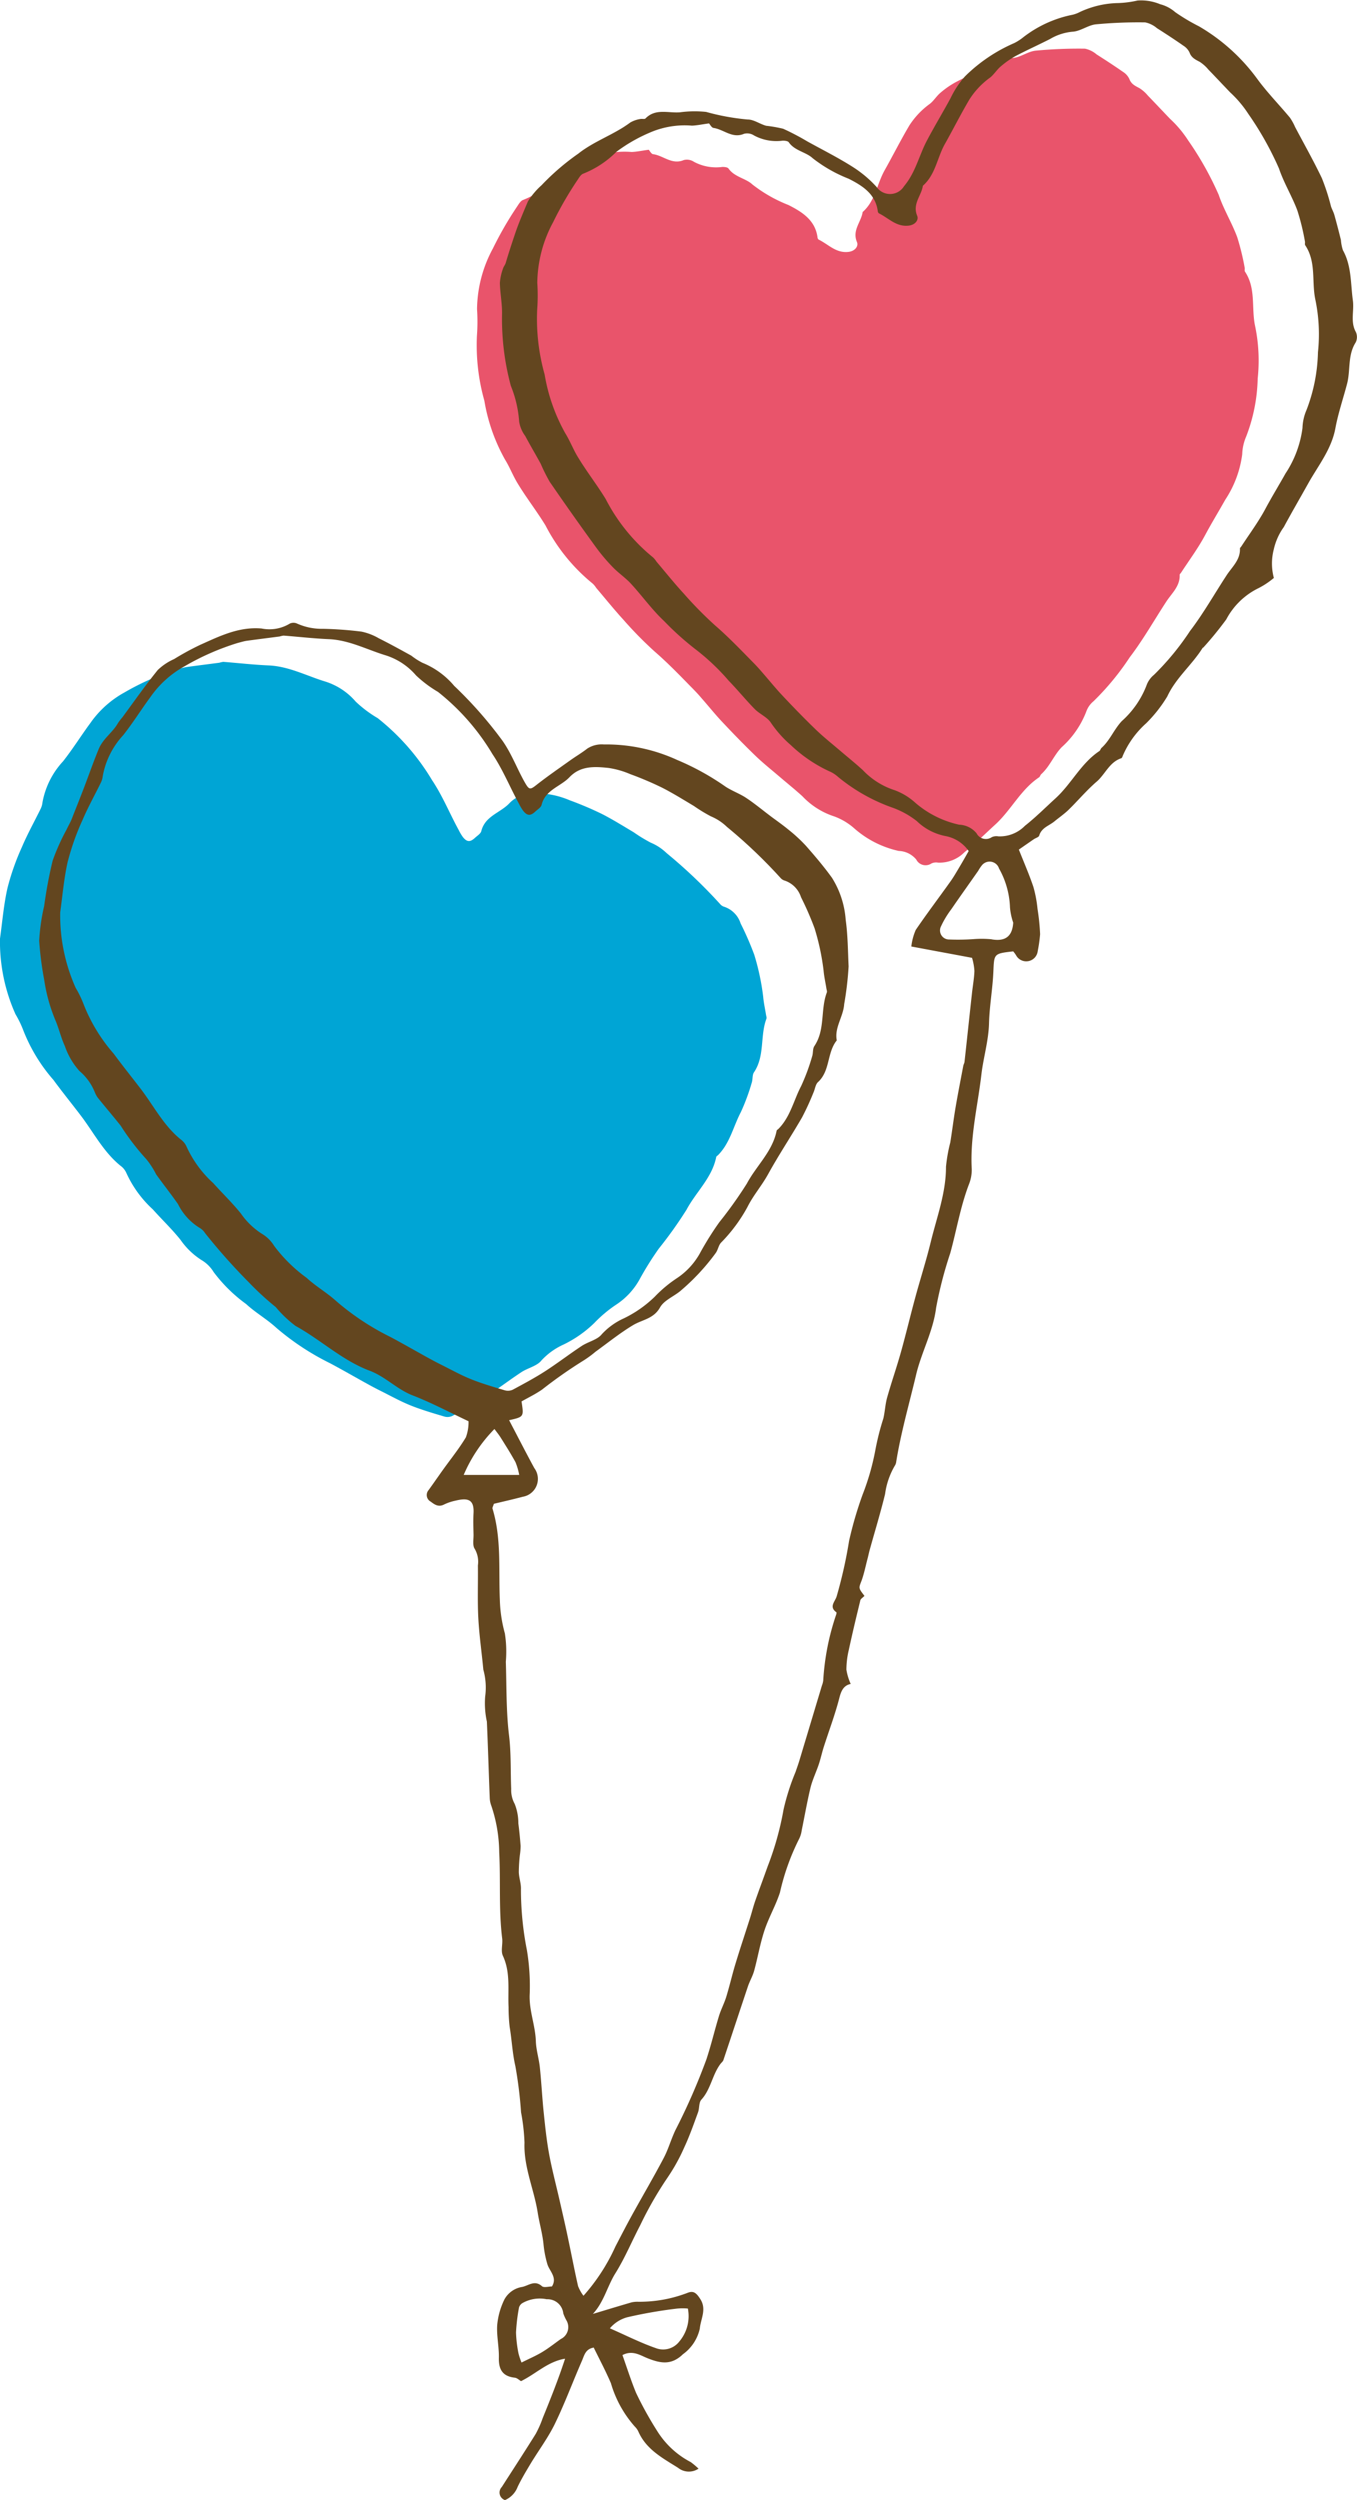 <svg xmlns="http://www.w3.org/2000/svg" xmlns:xlink="http://www.w3.org/1999/xlink" width="114" height="210" viewBox="0 0 114 210"><defs><clipPath id="a"><rect width="114" height="210" fill="none"/></clipPath></defs><g clip-path="url(#a)"><path d="M23.125,12.951c.86.118,1.582.916,2.569.493a1.053,1.053,0,0,1,.853.147,3.954,3.954,0,0,0,2.394.43c.176,0,.433.023.512.136.505.72,1.442.814,2,1.332a11.946,11.946,0,0,0,3.029,1.728c1.108.562,2.25,1.249,2.446,2.706a.285.285,0,0,0,.092.2c.819.392,1.469,1.167,2.524,1.033.548-.069.84-.483.7-.82-.423-1,.357-1.685.477-2.527,1.064-.935,1.2-2.36,1.85-3.511.7-1.245,1.342-2.525,2.071-3.756a6.729,6.729,0,0,1,1.722-1.817c.335-.262.562-.655.888-.929a7.341,7.341,0,0,1,1.271-.885c.948-.5,1.931-.937,2.886-1.427a4.5,4.5,0,0,1,1.879-.61c.663-.03,1.292-.547,1.96-.618A38.121,38.121,0,0,1,59.4,4.088a2.211,2.211,0,0,1,.981.486c.75.476,1.494.962,2.221,1.469a1.4,1.4,0,0,1,.52.58c.156.44.495.592.86.785a3.048,3.048,0,0,1,.7.621c.625.645,1.238,1.3,1.86,1.948a9.4,9.4,0,0,1,1.514,1.8,26.754,26.754,0,0,1,2.579,4.592c.409,1.215,1.1,2.334,1.548,3.537a20.216,20.216,0,0,1,.631,2.576c.024.107-.028.254.027.335.934,1.4.532,3.027.841,4.525a14.269,14.269,0,0,1,.226,4.457,14.327,14.327,0,0,1-.962,4.856,4.059,4.059,0,0,0-.337,1.5,9.008,9.008,0,0,1-1.426,3.822c-.555.99-1.149,1.957-1.687,2.963-.586,1.1-1.339,2.111-2.022,3.159-.041.064-.122.125-.12.184.039.951-.65,1.53-1.111,2.231-1.027,1.569-1.952,3.213-3.087,4.7A22.128,22.128,0,0,1,60.118,58.9a1.994,1.994,0,0,0-.622.9,7.781,7.781,0,0,1-2.072,2.978c-.658.7-.991,1.612-1.7,2.249-.077.071-.1.214-.186.269-1.543,1.03-2.34,2.746-3.676,3.963-.851.778-1.672,1.595-2.573,2.311a2.949,2.949,0,0,1-2.238.886.908.908,0,0,0-.551.071.877.877,0,0,1-1.274-.328,1.987,1.987,0,0,0-1.467-.723,8.362,8.362,0,0,1-3.787-1.936,5.285,5.285,0,0,0-1.612-.956,6.363,6.363,0,0,1-2.692-1.695c-.631-.575-1.3-1.112-1.951-1.668-.677-.579-1.378-1.135-2.019-1.755-.939-.907-1.85-1.847-2.747-2.8-.586-.619-1.124-1.29-1.688-1.934-.232-.272-.47-.54-.721-.795-1.079-1.1-2.139-2.211-3.306-3.221a32.339,32.339,0,0,1-2.6-2.646c-.794-.87-1.536-1.791-2.3-2.691a1.9,1.9,0,0,0-.284-.351,15.363,15.363,0,0,1-3.973-4.891c-.759-1.243-1.652-2.376-2.388-3.612-.364-.611-.628-1.3-1.014-1.924a15.172,15.172,0,0,1-1.736-4.945,17.233,17.233,0,0,1-.626-5.427,16.256,16.256,0,0,0,.011-2.262,10.922,10.922,0,0,1,1.335-5.1,29.377,29.377,0,0,1,2.036-3.526c.137-.206.293-.477.5-.547a8.183,8.183,0,0,0,2.77-1.827,13.363,13.363,0,0,1,3.167-1.76,7.38,7.38,0,0,1,3.185-.441c.429-.017.855-.11,1.431-.188.084.088.216.358.381.38" transform="translate(31.749)" fill="#e9546b" fill-rule="evenodd"/><path d="M50.236,74.533a20.692,20.692,0,0,1,1.213-3.418c.463-1.089,1.044-2.125,1.564-3.19a1.6,1.6,0,0,0,.149-.527,6.856,6.856,0,0,1,1.721-3.442c.822-1.04,1.521-2.166,2.3-3.222a8.456,8.456,0,0,1,2.859-2.568A21.3,21.3,0,0,1,64.5,56.21a7.616,7.616,0,0,1,.745-.179c.926-.13,1.852-.242,2.778-.365a2.074,2.074,0,0,1,.328-.074c1.272.1,2.538.246,3.809.3,1.705.074,3.2.882,4.779,1.361a5.558,5.558,0,0,1,2.534,1.677,10,10,0,0,0,1.85,1.39,19.187,19.187,0,0,1,4.57,5.215c.888,1.328,1.477,2.8,2.236,4.185a4.083,4.083,0,0,0,.344.58c.341.436.614.452,1.018.078.193-.18.481-.348.536-.57.312-1.266,1.588-1.53,2.345-2.324.924-.969,2.108-.9,3.268-.778a7.4,7.4,0,0,1,1.835.522,28.177,28.177,0,0,1,2.648,1.123c.925.468,1.809,1.023,2.7,1.552a13.3,13.3,0,0,0,1.428.872,4.317,4.317,0,0,1,1.344.883,42.471,42.471,0,0,1,4.505,4.291.724.724,0,0,0,.356.223,2.169,2.169,0,0,1,1.355,1.39,25.9,25.9,0,0,1,1.144,2.623,20.113,20.113,0,0,1,.753,3.541c.043.507.159,1.01.238,1.513.018.111.07.237.034.33-.547,1.449-.119,3.125-1.046,4.5-.153.227-.093.587-.186.866a17.423,17.423,0,0,1-.919,2.483c-.632,1.2-.908,2.59-1.907,3.6-.053.053-.144.1-.158.159-.344,1.751-1.7,2.936-2.5,4.439a35.3,35.3,0,0,1-2.323,3.259,26.133,26.133,0,0,0-1.641,2.631,6.011,6.011,0,0,1-1.967,2.094,10.869,10.869,0,0,0-1.8,1.513,9.85,9.85,0,0,1-2.6,1.824,5.741,5.741,0,0,0-1.854,1.333c-.373.477-1.142.625-1.691.99-1.048.69-2.046,1.46-3.1,2.139-.872.559-1.791,1.049-2.705,1.538a.973.973,0,0,1-.667.046c-.952-.286-1.91-.564-2.832-.934-.849-.341-1.654-.792-2.475-1.2-.39-.195-.778-.4-1.16-.611-1.04-.574-2.069-1.167-3.116-1.726a21.576,21.576,0,0,1-4.539-2.993c-.785-.721-1.736-1.258-2.519-1.982a12.723,12.723,0,0,1-2.736-2.693,2.965,2.965,0,0,0-1.036-1.016,6.223,6.223,0,0,1-1.741-1.681c-.716-.9-1.559-1.7-2.328-2.562A9.459,9.459,0,0,1,60.2,98.506a1.493,1.493,0,0,0-.493-.595c-1.43-1.164-2.253-2.8-3.343-4.231-.756-.993-1.545-1.965-2.282-2.971a14.119,14.119,0,0,1-2.53-4.162,8.755,8.755,0,0,0-.66-1.362,14.9,14.9,0,0,1-1.3-6.34c.2-1.437.318-2.9.643-4.312" transform="translate(-49.593)" fill="#00a5d5" fill-rule="evenodd"/><path d="M69.067,132.831c.227-.616.356-1.271.524-1.908.067-.248.114-.5.184-.75.433-1.561.907-3.11,1.29-4.685a6.31,6.31,0,0,1,.825-2.389.753.753,0,0,0,.109-.316c.4-2.48,1.1-4.892,1.676-7.331.454-1.9,1.425-3.621,1.676-5.6a33.786,33.786,0,0,1,1.189-4.594c.528-1.919.85-3.89,1.562-5.762a3.277,3.277,0,0,0,.242-1.3c-.15-2.7.507-5.326.816-7.977.169-1.424.6-2.811.636-4.273.038-1.439.3-2.868.364-4.308.069-1.535.017-1.538,1.667-1.728a3.05,3.05,0,0,1,.239.327.972.972,0,0,0,1.821-.344,12.561,12.561,0,0,0,.2-1.421,18.167,18.167,0,0,0-.215-2.116,10.57,10.57,0,0,0-.346-1.851c-.348-1.039-.79-2.046-1.224-3.144.417-.288.84-.585,1.269-.877.15-.1.407-.168.442-.3.195-.665.831-.824,1.279-1.193.4-.329.831-.623,1.2-.984.791-.772,1.508-1.632,2.346-2.352.722-.623,1.069-1.638,2.068-1.966.054-.018.1-.116.117-.185a7.739,7.739,0,0,1,1.978-2.755,11.575,11.575,0,0,0,1.77-2.25c.727-1.568,2.071-2.642,2.961-4.065.019-.028.066-.039.089-.069a28.745,28.745,0,0,0,1.905-2.337,6.081,6.081,0,0,1,2.739-2.641,6.84,6.84,0,0,0,1.26-.843,4.7,4.7,0,0,1-.012-2.376,5.129,5.129,0,0,1,.848-1.9c.665-1.233,1.37-2.443,2.053-3.667.839-1.5,1.951-2.858,2.28-4.632.234-1.263.655-2.487.981-3.733.3-1.141.035-2.394.722-3.47a1.028,1.028,0,0,0,.015-.882c-.479-.859-.127-1.772-.251-2.651-.195-1.426-.1-2.892-.834-4.214a3.614,3.614,0,0,1-.169-.859c-.172-.7-.352-1.4-.547-2.094-.07-.248-.2-.476-.285-.722a18.491,18.491,0,0,0-.764-2.369c-.7-1.467-1.5-2.881-2.26-4.319a4.414,4.414,0,0,0-.427-.773c-.924-1.111-1.948-2.152-2.792-3.319a16.1,16.1,0,0,0-4.843-4.35,16.19,16.19,0,0,1-2.012-1.2A3.043,3.043,0,0,0,94.182.359,4.159,4.159,0,0,0,92.271.044a8.525,8.525,0,0,1-1.634.213,7.893,7.893,0,0,0-3.224.758,2.564,2.564,0,0,1-.742.253,9.914,9.914,0,0,0-4.013,1.873,4.189,4.189,0,0,1-.748.48,13.477,13.477,0,0,0-4.135,2.795,7.772,7.772,0,0,0-1.218,1.846c-.642,1.181-1.339,2.336-1.969,3.527-.671,1.268-.964,2.7-1.93,3.849a1.379,1.379,0,0,1-2.314.058A9.861,9.861,0,0,0,68.315,14c-1.212-.766-2.5-1.414-3.755-2.106A21.034,21.034,0,0,0,62.5,10.813a11.588,11.588,0,0,0-1.428-.249c-.532-.144-1.041-.534-1.558-.526A19.444,19.444,0,0,1,56.028,9.4a9.241,9.241,0,0,0-2.209.035c-.974.075-2.043-.348-2.883.515-.082.083-.3.01-.443.047a2.445,2.445,0,0,0-.833.291c-1.367,1.023-3.02,1.549-4.371,2.618a20.2,20.2,0,0,0-3.078,2.646,6.247,6.247,0,0,0-1.156,1.371c-.374.9-.771,1.8-1.086,2.738-.266.8-.534,1.6-.772,2.417-.049.173-.188.319-.235.491a4.461,4.461,0,0,0-.259,1.194c.019.892.207,1.786.18,2.674a21.617,21.617,0,0,0,.741,5.972,9.813,9.813,0,0,1,.7,3.007,2.718,2.718,0,0,0,.511,1.207c.417.787.875,1.552,1.3,2.335a15.224,15.224,0,0,0,.748,1.5q1.907,2.777,3.886,5.5A15.436,15.436,0,0,0,48.2,47.651c.475.491,1.057.88,1.519,1.382.948,1.032,1.772,2.19,2.791,3.144a24.38,24.38,0,0,0,2.768,2.468,18.749,18.749,0,0,1,2.659,2.543c.749.771,1.428,1.609,2.182,2.376.417.422,1.053.674,1.359,1.152a9.554,9.554,0,0,0,1.667,1.87,12,12,0,0,0,3.215,2.191,2.6,2.6,0,0,1,.747.474,15.059,15.059,0,0,0,4.613,2.6,7.279,7.279,0,0,1,2.011,1.119,4.76,4.76,0,0,0,2.433,1.26,3.049,3.049,0,0,1,1.923,1.255c-.261.454-.488.862-.729,1.264-.263.439-.514.888-.81,1.3-.967,1.36-1.976,2.687-2.912,4.067a4.809,4.809,0,0,0-.367,1.386c1.769.331,3.4.635,5.1.951a4.969,4.969,0,0,1,.2,1.1c-.022.629-.14,1.255-.207,1.884-.211,1.914-.412,3.833-.625,5.749-.011.109-.075.213-.1.319-.22,1.165-.45,2.325-.648,3.49-.169.991-.289,1.989-.45,2.978a13.076,13.076,0,0,0-.359,2.031c.005,2.2-.772,4.229-1.279,6.314-.384,1.574-.882,3.118-1.306,4.683-.414,1.524-.778,3.063-1.205,4.586-.356,1.273-.794,2.519-1.151,3.79-.161.572-.184,1.182-.319,1.762a21.892,21.892,0,0,0-.695,2.774,20.514,20.514,0,0,1-1.04,3.6,31.562,31.562,0,0,0-1.145,3.912,38.9,38.9,0,0,1-1.039,4.642c-.125.459-.685.885-.028,1.357.029.022,0,.144-.023.211a20.819,20.819,0,0,0-1.082,5.521,1.736,1.736,0,0,1-.113.428q-.948,3.159-1.9,6.322c-.093.311-.207.617-.31.924A19.173,19.173,0,0,0,62.533,152a25.252,25.252,0,0,1-1.334,4.768c-.343.972-.708,1.935-1.047,2.906-.168.49-.293,1-.45,1.487-.4,1.262-.823,2.518-1.206,3.784-.279.916-.491,1.85-.771,2.768-.171.554-.45,1.077-.62,1.633-.368,1.208-.657,2.438-1.052,3.632a53.115,53.115,0,0,1-2.615,5.966c-.358.762-.586,1.587-.977,2.328-.855,1.622-1.784,3.2-2.669,4.808-.478.866-.927,1.743-1.384,2.619a16.255,16.255,0,0,1-2.682,4.134,3.351,3.351,0,0,1-.454-.81c-.308-1.359-.567-2.727-.858-4.093-.22-1.047-.46-2.092-.7-3.134-.292-1.292-.637-2.574-.875-3.873-.213-1.152-.333-2.324-.454-3.489-.13-1.26-.192-2.527-.324-3.785-.077-.736-.311-1.462-.336-2.2-.043-1.339-.585-2.592-.516-3.96a18.359,18.359,0,0,0-.236-3.692,26.343,26.343,0,0,1-.5-5.107c.02-.474-.162-.952-.179-1.432a13.523,13.523,0,0,1,.09-1.446,5.367,5.367,0,0,0,.061-.766c-.047-.634-.109-1.265-.19-1.894a4.372,4.372,0,0,0-.306-1.63,2.412,2.412,0,0,1-.294-1.262c-.063-1.5,0-2.991-.183-4.5-.247-2.042-.2-4.121-.269-6.182a9.9,9.9,0,0,0-.08-2.376,11.749,11.749,0,0,1-.423-2.835c-.108-2.561.144-5.141-.615-7.65-.025-.089.056-.207.116-.406.79-.191,1.616-.374,2.431-.592a1.52,1.52,0,0,0,.962-2.409c-.723-1.33-1.411-2.679-2.116-4.021,1.244-.279,1.244-.279,1.044-1.575.576-.327,1.183-.618,1.731-1a38.805,38.805,0,0,1,3.521-2.464,9.426,9.426,0,0,0,.983-.726c1.037-.749,2.04-1.561,3.135-2.218.775-.465,1.727-.524,2.266-1.488.323-.58,1.107-.9,1.671-1.351a18.289,18.289,0,0,0,2.993-3.2c.2-.261.241-.645.454-.884a13.318,13.318,0,0,0,2.226-3c.474-.957,1.209-1.8,1.741-2.768.893-1.619,1.923-3.162,2.848-4.763a22.461,22.461,0,0,0,.963-2.1c.129-.29.165-.671.376-.863,1.036-.95.742-2.476,1.576-3.5-.209-1.092.551-1.977.622-3.051A27.413,27.413,0,0,0,68,81.174c-.061-1.308-.065-2.625-.246-3.918A7.636,7.636,0,0,0,66.6,73.727c-.682-.947-1.443-1.841-2.215-2.717a13.2,13.2,0,0,0-1.456-1.337c-.485-.4-1.006-.761-1.513-1.141-.674-.509-1.322-1.048-2.024-1.513-.548-.362-1.188-.587-1.739-.949a21.666,21.666,0,0,0-4.061-2.24,14.287,14.287,0,0,0-6.159-1.3,2.237,2.237,0,0,0-1.38.342c-.462.361-.972.659-1.45,1-.932.665-1.874,1.313-2.774,2.017-.591.462-.654.493-1.047-.2-.642-1.135-1.083-2.355-1.85-3.457a34.535,34.535,0,0,0-4.063-4.619,6.842,6.842,0,0,0-2.677-1.944,6.086,6.086,0,0,1-.934-.6c-.907-.5-1.814-1-2.738-1.462a4.8,4.8,0,0,0-1.441-.553,31.112,31.112,0,0,0-3.245-.238,5.059,5.059,0,0,1-2.158-.435.728.728,0,0,0-.612-.007,3.314,3.314,0,0,1-2.383.416c-1.909-.165-3.539.651-5.188,1.39a23.079,23.079,0,0,0-2.155,1.177,4.779,4.779,0,0,0-1.371.915C8.926,57.554,7.978,58.911,7,60.239a5.283,5.283,0,0,0-.382.5c-.445.794-1.248,1.28-1.624,2.193-.321.777-.606,1.564-.9,2.353-.428,1.174-.9,2.335-1.357,3.5-.12.3-.289.582-.427.879a18.1,18.1,0,0,0-1.177,2.626,37.55,37.55,0,0,0-.714,3.81A16.971,16.971,0,0,0,0,79.021,28.05,28.05,0,0,0,.422,82.3a14.06,14.06,0,0,0,.985,3.5c.274.68.443,1.4.75,2.064A6.1,6.1,0,0,0,3.384,89.96a4.562,4.562,0,0,1,1.283,1.763,2.1,2.1,0,0,0,.256.479c.634.786,1.291,1.555,1.921,2.346a20.319,20.319,0,0,0,2.149,2.808,6.98,6.98,0,0,1,.835,1.287c.6.841,1.244,1.647,1.833,2.493a4.9,4.9,0,0,0,1.769,1.97,1.309,1.309,0,0,1,.493.454,50.356,50.356,0,0,0,3.655,4.113,24.388,24.388,0,0,0,2.3,2.119,9.841,9.841,0,0,0,1.662,1.581c2.13,1.172,3.926,2.9,6.223,3.761,1.33.5,2.287,1.558,3.607,2.071,1.572.609,3.072,1.407,4.7,2.173a3.683,3.683,0,0,1-.221,1.347c-.568.948-1.27,1.817-1.918,2.72-.408.57-.806,1.149-1.218,1.718a.628.628,0,0,0,.18.967c.332.259.667.482,1.132.237a4.086,4.086,0,0,1,.929-.315c.927-.222,1.6-.215,1.537,1.028-.033.6-.014,1.206,0,1.811.009.412-.1.927.1,1.208a2.148,2.148,0,0,1,.265,1.391c.02,1.471-.043,2.948.035,4.415s.288,2.893.422,4.34a5.6,5.6,0,0,1,.153,2.269,7.214,7.214,0,0,0,.145,2.093c.094,2.137.156,4.28.24,6.419a2.035,2.035,0,0,0,.135.654,12.561,12.561,0,0,1,.662,3.911c.126,2.4-.049,4.824.248,7.226.06.485-.129,1.051.059,1.458.651,1.4.408,2.867.478,4.308a14.515,14.515,0,0,0,.094,1.685c.183,1.085.226,2.186.477,3.275a35.542,35.542,0,0,1,.478,3.884,17.005,17.005,0,0,1,.29,2.542c-.079,2.057.8,3.911,1.11,5.883.136.868.386,1.721.481,2.591a8.946,8.946,0,0,0,.332,1.747c.183.583.852,1.109.382,1.861-.278,0-.676.123-.84-.022-.608-.536-1.1-.062-1.652.061a2.065,2.065,0,0,0-1.505,1.06,6.155,6.155,0,0,0-.6,2.121c-.066.909.159,1.838.138,2.755-.026.989.3,1.571,1.335,1.689.2.022.379.206.527.29,1.262-.618,2.244-1.647,3.7-1.886-.561,1.727-1.219,3.366-1.883,5a8.8,8.8,0,0,1-.582,1.314c-.933,1.5-1.9,2.978-2.852,4.464a.669.669,0,0,0,.271,1.1,1.977,1.977,0,0,0,1.062-1.112c.319-.665.7-1.3,1.079-1.934.682-1.13,1.487-2.2,2.06-3.384.836-1.725,1.5-3.529,2.272-5.292.185-.428.281-.972.98-1.09.477.982,1.009,1.971,1.446,3a9.48,9.48,0,0,0,2.017,3.648,1.419,1.419,0,0,1,.314.466c.671,1.469,2.045,2.189,3.305,2.983a1.456,1.456,0,0,0,1.723.073,6.761,6.761,0,0,0-.658-.553,7.275,7.275,0,0,1-2.782-2.557,30.143,30.143,0,0,1-1.813-3.267c-.426-1.041-.767-2.118-1.139-3.163.857-.441,1.49.022,2.133.276,1.056.414,1.971.6,2.943-.342a3.617,3.617,0,0,0,1.423-2.157c.072-.812.6-1.626.038-2.487-.312-.48-.544-.726-1.061-.52a11.257,11.257,0,0,1-4.162.752,2.177,2.177,0,0,0-.561.054c-1.081.313-2.159.644-3.237.967.933-1,1.211-2.331,1.9-3.427.793-1.272,1.371-2.675,2.07-4.007a30.714,30.714,0,0,1,2.239-3.922,15.954,15.954,0,0,0,1.489-2.677c.436-.939.779-1.921,1.135-2.895.128-.347.061-.827.28-1.066.791-.87.915-2.07,1.589-2.984.086-.118.219-.215.263-.344.693-2.064,1.371-4.131,2.065-6.2.149-.444.4-.859.521-1.31.307-1.126.5-2.287.871-3.4.359-1.078.945-2.084,1.294-3.166a19.434,19.434,0,0,1,1.6-4.482,2.316,2.316,0,0,0,.228-.736c.247-1.2.453-2.4.739-3.587.163-.666.473-1.294.692-1.949.164-.492.271-1,.431-1.5.437-1.366.948-2.707,1.3-4.09.159-.62.375-1.056.954-1.172a4.81,4.81,0,0,1-.362-1.2,7.267,7.267,0,0,1,.2-1.648c.3-1.4.633-2.787.972-4.178.031-.125.2-.218.345-.373-.522-.672-.475-.655-.262-1.23M56.645,10.745c.861.119,1.582.917,2.569.493a1.055,1.055,0,0,1,.853.147,3.955,3.955,0,0,0,2.394.43c.176,0,.434.024.513.137.5.719,1.442.814,2,1.332A11.984,11.984,0,0,0,68,15.011c1.109.562,2.25,1.25,2.447,2.706a.288.288,0,0,0,.092.2c.818.392,1.469,1.166,2.524,1.033.547-.069.84-.484.7-.821-.423-1,.356-1.685.476-2.527,1.065-.934,1.2-2.359,1.851-3.511.7-1.245,1.341-2.525,2.071-3.755a6.7,6.7,0,0,1,1.722-1.818c.334-.262.562-.655.887-.929A7.4,7.4,0,0,1,82.042,4.7c.948-.5,1.93-.937,2.886-1.427a4.485,4.485,0,0,1,1.879-.609c.663-.031,1.291-.547,1.96-.619a38.092,38.092,0,0,1,4.153-.164,2.212,2.212,0,0,1,.982.485c.749.476,1.494.962,2.22,1.47a1.386,1.386,0,0,1,.52.579c.156.44.5.592.861.785a3.1,3.1,0,0,1,.7.622c.624.644,1.237,1.3,1.86,1.948a9.4,9.4,0,0,1,1.514,1.794,26.82,26.82,0,0,1,2.579,4.592c.408,1.215,1.1,2.334,1.547,3.537a19.938,19.938,0,0,1,.631,2.577c.025.107-.027.254.027.334.935,1.4.533,3.028.841,4.526a14.264,14.264,0,0,1,.227,4.456,14.348,14.348,0,0,1-.963,4.856,4.108,4.108,0,0,0-.337,1.505,8.99,8.99,0,0,1-1.426,3.823c-.554.989-1.148,1.956-1.686,2.962-.586,1.1-1.34,2.111-2.023,3.159-.04.064-.121.125-.119.184.039.951-.651,1.531-1.111,2.231-1.028,1.569-1.952,3.214-3.087,4.7a22.186,22.186,0,0,1-3.036,3.688,2.007,2.007,0,0,0-.623.9,7.764,7.764,0,0,1-2.071,2.977c-.658.705-.992,1.613-1.7,2.249-.078.071-.1.214-.187.27-1.543,1.029-2.34,2.746-3.675,3.963-.851.777-1.672,1.6-2.574,2.311a2.947,2.947,0,0,1-2.237.885.922.922,0,0,0-.551.071.877.877,0,0,1-1.275-.328,1.99,1.99,0,0,0-1.467-.723,8.343,8.343,0,0,1-3.786-1.936,5.294,5.294,0,0,0-1.612-.955,6.382,6.382,0,0,1-2.692-1.695c-.631-.576-1.3-1.112-1.951-1.669-.678-.578-1.379-1.135-2.019-1.754-.939-.907-1.851-1.848-2.747-2.8-.587-.619-1.125-1.29-1.689-1.934-.232-.271-.469-.539-.72-.795-1.08-1.1-2.139-2.211-3.307-3.221a32.473,32.473,0,0,1-2.6-2.645c-.8-.87-1.537-1.792-2.3-2.692a1.98,1.98,0,0,0-.284-.351A15.363,15.363,0,0,1,47.6,41.93c-.758-1.243-1.651-2.376-2.388-3.613-.363-.61-.627-1.3-1.013-1.923a15.182,15.182,0,0,1-1.737-4.945,17.209,17.209,0,0,1-.625-5.427,16.259,16.259,0,0,0,.01-2.262,10.935,10.935,0,0,1,1.335-5.106,29.372,29.372,0,0,1,2.037-3.525c.137-.207.292-.477.5-.547a8.194,8.194,0,0,0,2.769-1.827,13.392,13.392,0,0,1,3.168-1.761,7.375,7.375,0,0,1,3.185-.44c.429-.017.855-.11,1.431-.189.083.088.215.359.38.38M2.414,72.328A20.691,20.691,0,0,1,3.627,68.91c.463-1.089,1.044-2.125,1.564-3.19a1.6,1.6,0,0,0,.149-.527,6.848,6.848,0,0,1,1.721-3.442c.822-1.04,1.52-2.166,2.3-3.223a8.46,8.46,0,0,1,2.858-2.567,21.278,21.278,0,0,1,4.462-1.956c.247-.061.492-.143.745-.18.926-.129,1.852-.241,2.778-.364a1.969,1.969,0,0,1,.328-.074c1.272.1,2.538.246,3.809.3,1.7.075,3.2.883,4.779,1.362a5.558,5.558,0,0,1,2.534,1.677,10.047,10.047,0,0,0,1.85,1.39,19.152,19.152,0,0,1,4.569,5.215c.889,1.328,1.478,2.8,2.237,4.185a4.018,4.018,0,0,0,.344.579c.341.437.614.453,1.018.079.193-.18.481-.348.536-.569.312-1.268,1.588-1.531,2.345-2.325.924-.969,2.108-.9,3.268-.778a7.4,7.4,0,0,1,1.835.522,28.173,28.173,0,0,1,2.648,1.123c.925.468,1.809,1.023,2.7,1.552a13.2,13.2,0,0,0,1.428.871,4.338,4.338,0,0,1,1.344.884,42.557,42.557,0,0,1,4.505,4.29.727.727,0,0,0,.355.224A2.171,2.171,0,0,1,64,75.358a25.58,25.58,0,0,1,1.143,2.623,20.015,20.015,0,0,1,.754,3.54c.043.507.159,1.01.238,1.513.018.111.07.237.034.331-.547,1.449-.119,3.125-1.046,4.5-.153.227-.093.587-.187.865a17.2,17.2,0,0,1-.919,2.484c-.631,1.2-.907,2.59-1.906,3.6-.053.053-.145.1-.158.159-.344,1.75-1.7,2.935-2.5,4.439a35.434,35.434,0,0,1-2.323,3.259,26.021,26.021,0,0,0-1.641,2.631,6.011,6.011,0,0,1-1.967,2.094,10.772,10.772,0,0,0-1.8,1.513,9.874,9.874,0,0,1-2.6,1.824,5.728,5.728,0,0,0-1.854,1.332c-.373.477-1.142.625-1.691.99-1.048.691-2.046,1.461-3.1,2.14-.872.559-1.791,1.049-2.7,1.538a.967.967,0,0,1-.667.045c-.952-.285-1.911-.563-2.832-.933-.85-.341-1.654-.792-2.475-1.2-.39-.195-.778-.4-1.16-.611-1.04-.574-2.069-1.167-3.116-1.726a21.551,21.551,0,0,1-4.539-2.993c-.785-.721-1.736-1.258-2.519-1.982a12.728,12.728,0,0,1-2.736-2.694,2.97,2.97,0,0,0-1.036-1.015,6.24,6.24,0,0,1-1.742-1.681c-.716-.9-1.558-1.7-2.327-2.563A9.43,9.43,0,0,1,12.376,96.3a1.5,1.5,0,0,0-.493-.6c-1.43-1.163-2.253-2.8-3.343-4.23C7.784,90.482,7,89.509,6.257,88.5a14.12,14.12,0,0,1-2.529-4.161,8.672,8.672,0,0,0-.661-1.362,14.907,14.907,0,0,1-1.3-6.341c.2-1.436.317-2.9.643-4.311m77.6,6.57a8.477,8.477,0,0,0-1.529-.012,18.932,18.932,0,0,1-2.02.03.76.76,0,0,1-.689-1.125,7.745,7.745,0,0,1,.844-1.4c.746-1.087,1.514-2.16,2.27-3.241a3.208,3.208,0,0,1,.308-.46.829.829,0,0,1,1.441.26,7.148,7.148,0,0,1,.921,3.265,5.142,5.142,0,0,0,.273,1.287c-.075,1.158-.667,1.6-1.819,1.4M40.27,197.686a10.489,10.489,0,0,1-.211-1.769,15.67,15.67,0,0,1,.252-2.1.668.668,0,0,1,.265-.356,2.941,2.941,0,0,1,2.062-.336,1.332,1.332,0,0,1,1.393,1.192,3.7,3.7,0,0,0,.279.612,1.111,1.111,0,0,1-.491,1.539c-.506.36-1,.752-1.528,1.074s-1.112.57-1.769.9a5.716,5.716,0,0,1-.252-.758m13.522-1.028a1.713,1.713,0,0,1-1.914.6c-1.321-.452-2.577-1.094-3.934-1.688a2.917,2.917,0,0,1,1.443-.925,38.7,38.7,0,0,1,4.147-.727,4.969,4.969,0,0,1,.962-.009,3.3,3.3,0,0,1-.7,2.746M35.664,123.885a12.468,12.468,0,0,1,2.583-3.855c.194.263.374.481.523.72.426.681.859,1.361,1.244,2.066a5.326,5.326,0,0,1,.313,1.069Z" transform="translate(3.291)" fill="#63461f" fill-rule="evenodd"/></g></svg>